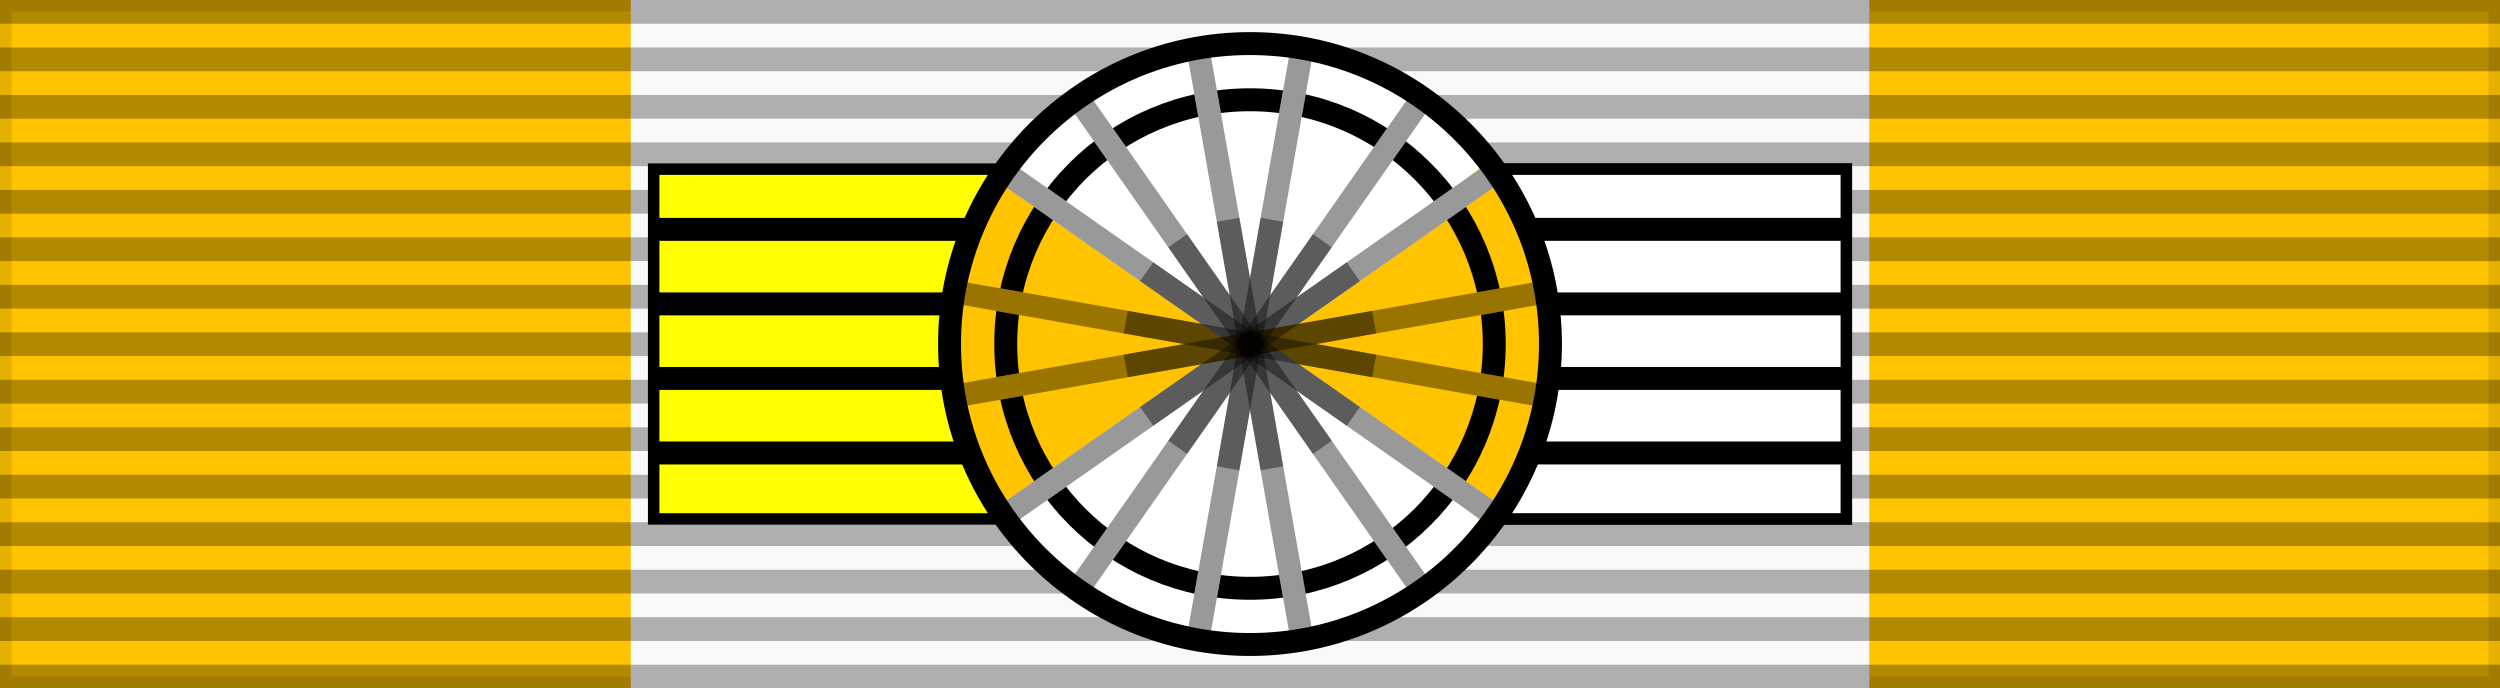 <svg xmlns="http://www.w3.org/2000/svg" width="218" height="60"><rect width="100%" height="100%" fill="#808080" stroke="none"/><path style="fill:#ffc300;stroke:#000;stroke-width:2;stroke-opacity:.1" d="M0 0h218v60H0z"/><path fill="#f9f9f9" d="M55 0h108v60H55z"/><path d="M109 0v60" style="stroke:#000;stroke-width:218;stroke-dasharray:2.07;opacity:.3"/><path d="M57 14.75h104v30.5H57z" fill="#ff0" stroke="#000"/><path style="opacity:1;fill:#fff;fill-opacity:1;fill-rule:nonzero;stroke:#000;stroke-width:1;stroke-linecap:square;stroke-linejoin:miter;stroke-miterlimit:4;stroke-dasharray:none;stroke-dashoffset:0;stroke-opacity:1;paint-order:markers stroke fill" d="M109 14.75h52v30.5h-52z"/><g fill="none" stroke="#000" stroke-width="2"><path d="M57 20h104M57 26.5h104M57 33h104M57 39.5h104"/></g><circle cx="109" cy="30" r="26.2" fill="#ffc300"/><path style="fill:#fff" d="M88.076-45.768A26.2 26.2 0 0 1 108.909-56.2a26.2 26.2 0 0 1 20.905 10.287L109-30Z" transform="scale(1 -1)"/><path style="fill:#fff" d="M88.076 14.232A26.2 26.2 0 0 1 108.909 3.8a26.2 26.2 0 0 1 20.905 10.287L109 30Z"/><circle cx="109" cy="30" r="21.3" fill="none" stroke="#000" stroke-width="2"/><g fill="none" stroke="#ffc300" stroke-width="2"><path d="m83.198 25.45 51.604 9.1"/><path transform="rotate(35 109 30)" d="M82.8 30h52.4" style="stroke:#fff"/><path transform="rotate(55 109 30)" d="M82.8 30h52.4" style="stroke:#fff"/><path transform="rotate(80 109 30)" d="M82.8 30h52.4" style="stroke:#fff"/><path transform="rotate(100 109 30)" d="M82.8 30h52.4" style="stroke:#fff"/><path transform="rotate(125 109 30)" d="M82.8 30h52.4" style="stroke:#fff"/><path transform="rotate(145 109 30)" d="M82.8 30h52.4" style="stroke:#fff"/><path d="m134.802 25.45-51.604 9.1"/></g><g fill="none" stroke="#000" stroke-width="2" stroke-opacity=".4"><path d="m83.198 25.45 51.604 9.1"/><path transform="rotate(35 109 30)" d="M82.8 30h52.4" style="stroke:#000"/><path transform="rotate(55 109 30)" d="M82.8 30h52.4" style="stroke:#000"/><path transform="rotate(80 109 30)" d="M82.8 30h52.4" style="stroke:#000"/><path transform="rotate(100 109 30)" d="M82.8 30h52.4" style="stroke:#000"/><path transform="rotate(125 109 30)" d="M82.8 30h52.4" style="stroke:#000"/><path transform="rotate(145 109 30)" d="M82.8 30h52.4" style="stroke:#000"/><path d="m134.802 25.45-51.604 9.1"/></g><g fill="none" stroke="#000" stroke-width="2" stroke-opacity=".4"><path d="m98.167 28.09 21.666 3.82M99.99 23.69l18.02 12.62M102.69 20.99l12.62 18.02M107.09 19.167l3.82 21.666M110.91 19.167l-3.82 21.666M115.31 20.99l-12.62 18.02M118.01 23.69 99.99 36.31M119.833 28.09l-21.666 3.82"/></g><circle cx="109" cy="30" r="26.2" fill="none" stroke="#000" stroke-width="2"/></svg>
